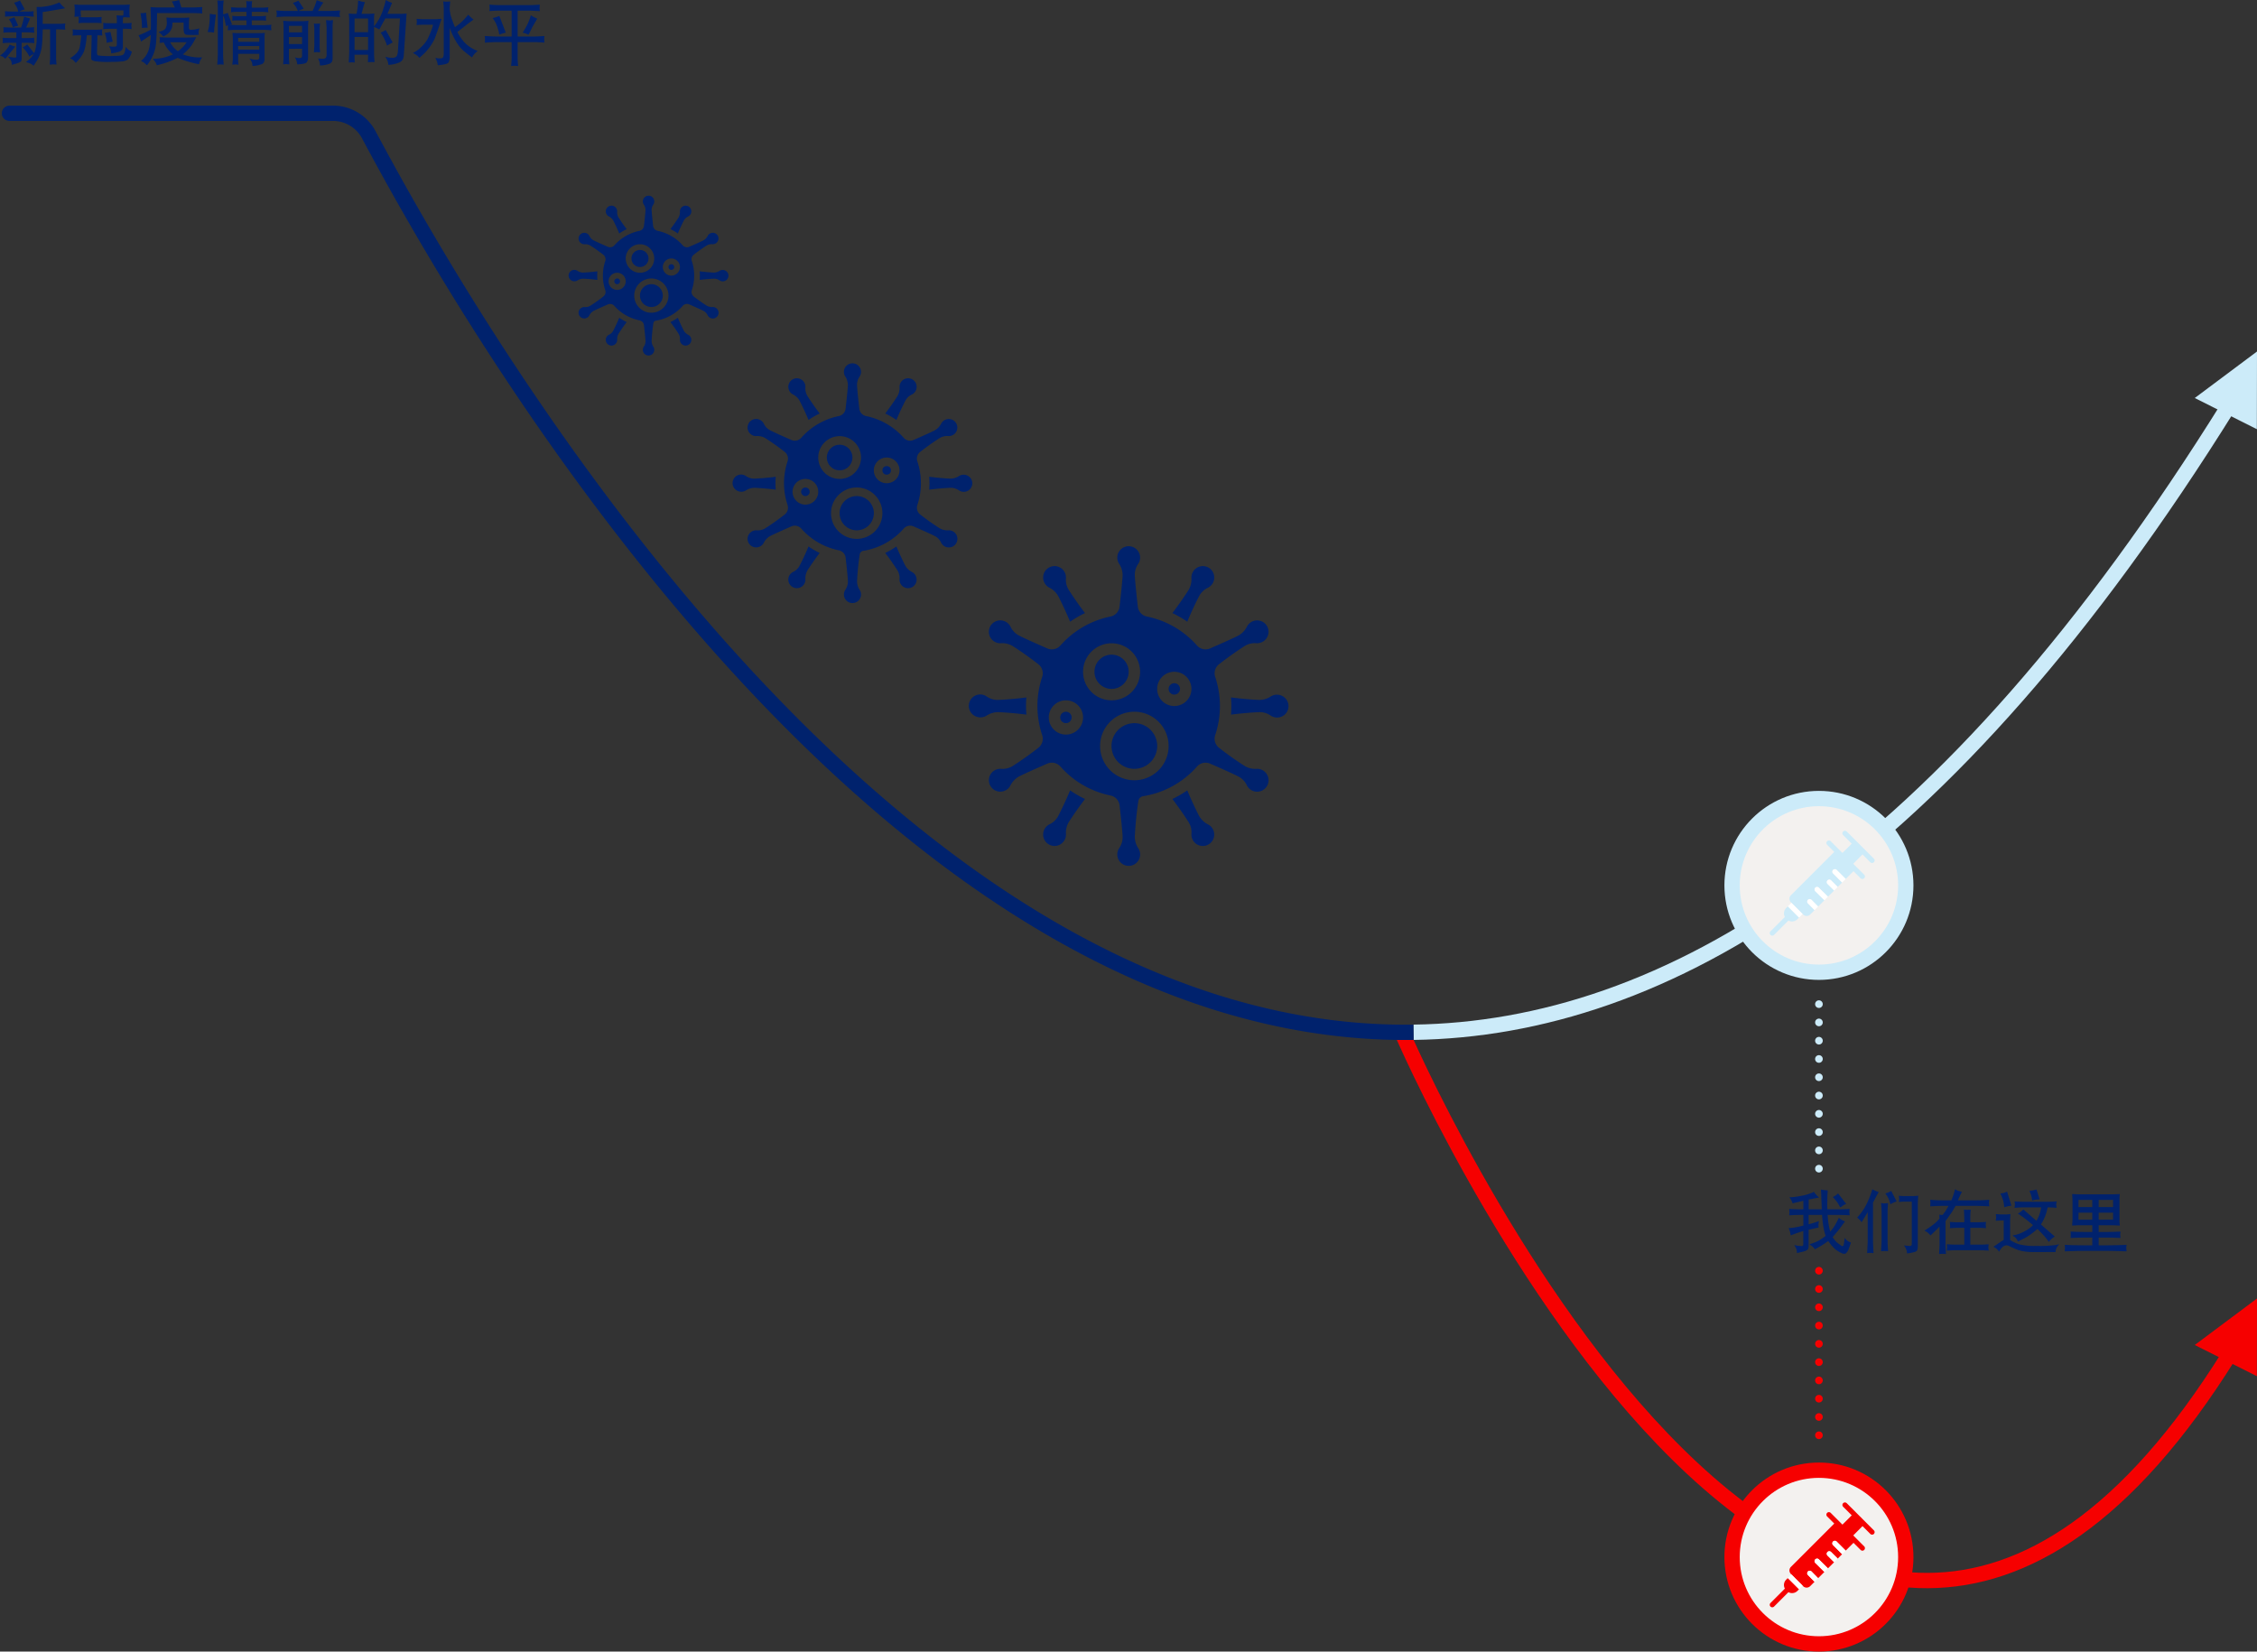 <svg xmlns="http://www.w3.org/2000/svg" viewBox="0 0 589.631 431.496"><rect x="0" y="0" width="589.631" height="431.496" fill="#333333" stroke="none"/><g id="b74bd377-3790-4114-a729-ad52f5d8d197" data-name="Layer 2"><g id="a87ee2d9-7ad3-480c-a13c-692a4ab5962c" data-name="Layer 1"><path d="M366.661,270.175s109.528,254.991,216.077,84.153" transform="translate(-0.369 -0.31)" fill="none" stroke="#f60000" stroke-miterlimit="10" stroke-width="4"/><path d="M369.637,270.006c65.672-.912,138.479-43.931,213.1-163.846" transform="translate(-0.369 -0.31)" fill="none" stroke="#ccebf9" stroke-miterlimit="10" stroke-width="4"/><path d="M50,29.909H87.311a10.568,10.568,0,0,1,9.348,5.512C115.949,71.554,225.639,272,369.637,270.006" transform="translate(-0.369 -0.31)" fill="none" stroke="#00226d" stroke-miterlimit="10" stroke-width="4"/><line x1="2.466" y1="29.6" x2="49.631" y2="29.6" fill="none" stroke="#00226d" stroke-linecap="round" stroke-miterlimit="10" stroke-width="4"/><path d="M467.638,321.185a18.712,18.712,0,0,0,3.023-.475l.826-.211v-2.777h-.3q-1.7,0-3.392.105c.023-.234.038-.415.044-.541s.012-.234.017-.322a7.552,7.552,0,0,0-.061-.807q1.651.107,3.375.106h.316V314.03q-1.916.457-2.039.475l-.773.193q-.107-.316-.22-.6a5.884,5.884,0,0,0-.624-.985l.615-.017a17.969,17.969,0,0,0,2.508-.361,12.241,12.241,0,0,0,2.8-.817l.492-.229a7.014,7.014,0,0,0,1.371,1.5l-.791.14-.791.158-1.16.229v2.549H476.3c-.024-.434-.035-.762-.035-.985l-.053-1.318q-.053-1.512-.053-1.6l-.07-1.265a11.392,11.392,0,0,0,1.758.211l-.053,1.107q-.018.018-.044,1.547t-.009,1.564l.018.739h2.39q1.74,0,3.446-.106c-.036.222-.059.4-.071.532a2.064,2.064,0,0,0-.008.313c0,.075.032.351.079.825q-1.742-.105-3.428-.105h-2.338q.052.685.1,1.23t.176,1.336a16.32,16.32,0,0,0,.405,1.811q.685-.826,1.019-1.328a15.259,15.259,0,0,0,.861-1.555l.37-.738a4.458,4.458,0,0,0,1.617.931l-.528.7-.914,1.248q-.44.581-1.793,2.162a8.212,8.212,0,0,0,1.055,1.354l1.055.791q.649.51.791-.211a10.608,10.608,0,0,0,.176-1.195l.035-.528a5.459,5.459,0,0,0,.65.677,3.456,3.456,0,0,0,1.02.536q-.335,1.02-.58,1.661a3.145,3.145,0,0,1-.651,1.064q-.4.421-1.248.017a8.988,8.988,0,0,1-1.512-.9,12.069,12.069,0,0,1-1.951-2.241,23.669,23.669,0,0,1-2.5,1.617l-.967.545a5.673,5.673,0,0,0-.474-.571,6.4,6.4,0,0,0-1-.73l.474-.158a11,11,0,0,0,1.952-.791,13.83,13.83,0,0,0,1.828-1.248q-.193-.633-.326-1.16t-.3-1.529a15.793,15.793,0,0,1-.2-1.618l-.1-1.177h-3.5v2.443l.668-.176q.809-.21,2-.65c-.035.293-.065.548-.088.765a1.932,1.932,0,0,0-.018.413l.036.509-1.02.211-.914.211-.668.141v4.2q0,.791-.293,1.02a2.231,2.231,0,0,1-.652.351c-.241.082-.482.152-.725.211l-.721.158-.65.158q-.034-.385-.062-.632a2.1,2.1,0,0,0-.105-.475,6.8,6.8,0,0,0-.554-.984,7.974,7.974,0,0,0,1.9.246c.222.011.357-.038.4-.15a1.417,1.417,0,0,0,.07-.518v-3.252l-.773.246q-1.054.335-2.5.9c-.059-.293-.114-.562-.167-.808A5.491,5.491,0,0,0,467.638,321.185Zm11.549-8.139a4.5,4.5,0,0,0,1.371-.932l2.127,2.742a4.154,4.154,0,0,0-.545.229q-.159.089-1,.7l-.317-.562a9.508,9.508,0,0,0-1.037-1.512Z" transform="translate(-0.369 -0.31)" fill="#00226d"/><path d="M485.55,318.425l.351-.4a14.584,14.584,0,0,0,2.361-3.692,23.928,23.928,0,0,0,1.084-2.76l.151-.545a16.54,16.54,0,0,0,1.678.739l-.387.668q-.176.317-1.107,2.091V324.4q0,.792.052,1.7l.088,1.618c-.421-.047-.708-.074-.86-.079a5.031,5.031,0,0,0-.81.079q.054-1.143.1-1.96t.044-1.363v-7.382q-1.3,2.161-1.371,2.267l-.229.352A5.642,5.642,0,0,0,485.55,318.425Zm7.18-3.709a5.5,5.5,0,0,0,.888-.106q-.07.808-.1,1.31t-.026.993v7.26q0,.949.035,1.494l.088,1.547a7.942,7.942,0,0,0-1.828,0q.052-1.02.1-1.758t.044-1.283v-7.26c0-.305-.018-.685-.053-1.142l-.088-1.161A4.026,4.026,0,0,0,492.73,314.716Zm.167-2.6a5.039,5.039,0,0,0,1.547-.668l1.424,2.76a6.492,6.492,0,0,0-1.652.738l-.088-.4a7.069,7.069,0,0,0-.334-.94,5.53,5.53,0,0,0-.65-1.169Zm3.534,2.233a5.024,5.024,0,0,0,.088-.756q-.018-.194-.088-.879a13.453,13.453,0,0,0,1.494.088h1.983a14.446,14.446,0,0,0,1.585-.088q-.034.6-.07,1.169c-.024.381-.035.677-.035.888v11.109a2.308,2.308,0,0,1-.247,1.213q-.246.387-2.566.7a6.553,6.553,0,0,0-.1-.756,4.188,4.188,0,0,0-.712-1.353,12.889,12.889,0,0,0,1.406.14.889.889,0,0,0,.466-.061.353.353,0,0,0,.158-.273q.025-.193.026-.931v-10.3h-1.9A14.114,14.114,0,0,0,496.431,314.347Z" transform="translate(-0.369 -0.31)" fill="#00226d"/><path d="M503.515,321.589q.4-.246,1.547-1.064a10.647,10.647,0,0,0,2-1.854l-.07-1a4.7,4.7,0,0,0,.879.053q.351-.44.633-.835t.9-1.521h-1.74q-1.125,0-3.023.123l.026-.606c.006-.135.012-.243.018-.325a7.875,7.875,0,0,0-.062-.791q1.424.14,3.059.14h2.478a18.067,18.067,0,0,0,.844-2.461l.105-.439a5.518,5.518,0,0,0,.651.351,9.96,9.96,0,0,0,1.142.334q-.579,1.161-1.037,2.215H516.7q1.81,0,3.358-.14c-.035.234-.059.419-.071.553a1.406,1.406,0,0,0,0,.308l.018.281.035.58q-2.145-.123-3.322-.123h-5.485q-.333.615-.711,1.248t-1.89,2.707v6.17l.053,1.248.052,1.2a7.418,7.418,0,0,0-1.775,0q.018-.792.061-1.468c.03-.451.044-.777.044-.976V320.78q-1.178,1.2-2.373,2.321a4.182,4.182,0,0,0-.879-.879l-.685-.4Zm5.449,5.467q.053-.682.07-.809,0-.144-.07-.861,1.178.1,2.408.1h2.162V321.1h-1.951q-.281,0-1.811.088c.024-.233.039-.407.044-.518a2.809,2.809,0,0,0,0-.318c0-.1-.02-.367-.044-.8q.967.087,1.793.088h1.952l.017-.791c0-.035,0-.15-.009-.343s-.014-.513-.026-.958l-.053-1.213a6.264,6.264,0,0,0,1.758,0c-.047.563-.076.981-.088,1.257s-.017.7-.017,1.274v.774h2.074q.931,0,2.039-.088c-.035.221-.059.393-.07.517a1.889,1.889,0,0,0-.009.309q.009.123.079.809-1.107-.089-2.109-.088h-2v4.394h2.425q1.2,0,2.373-.1c-.035.238-.058.424-.07.555a1.994,1.994,0,0,0-.009.316c.006.078.033.344.079.8q-1.212-.106-2.408-.106h-6.135Q510.177,326.95,508.964,327.056Z" transform="translate(-0.369 -0.31)" fill="#00226d"/><path d="M521.128,326.036l.668-.422,1.336-.931.7-.422v-5.08h-.773a11.076,11.076,0,0,0-1.3.088c.023-.229.044-.413.061-.552s.03-.264.035-.372a5.751,5.751,0,0,0-.1-.834q1.2.087,1.283.088h1.519c.107,0,.45-.03,1.03-.088q-.052.651-.071,1.16t-.017.844v4.763a9.392,9.392,0,0,0,2.478,1.16,16.843,16.843,0,0,0,4.465.387,29.473,29.473,0,0,0,5.1-.263l.826-.194a3.5,3.5,0,0,0-.949,1.582l-.053.492-1.055-.017q-.562,0-2.355.009t-2.074-.009a14.417,14.417,0,0,1-3.885-.4,15.753,15.753,0,0,1-1.873-.756q-.783-.387-1.059-.493a1.51,1.51,0,0,0-.541-.105q-1.01.018-1.888,1.652-.264-.333-.536-.624A3.87,3.87,0,0,0,521.128,326.036Zm1.828-13.9a5.609,5.609,0,0,0,1.758-.475l1.125,3.656a7.679,7.679,0,0,0-1.863.422l-.123-.9-.036-.3a5.616,5.616,0,0,0-.255-.949q-.185-.528-.307-.826Zm3.85,10.828a9.406,9.406,0,0,0,2.382-.914,8.657,8.657,0,0,0,2.293-1.652,39.159,39.159,0,0,0-3.41-2.672l-.545-.334a7.288,7.288,0,0,0,1.442-1.09l3.41,2.971a9.22,9.22,0,0,0,.8-1.706,12.439,12.439,0,0,0,.448-1.81h-4.482a24.091,24.091,0,0,0-2.5.123,3.957,3.957,0,0,0,.08-.479c0-.095.011-.219.017-.374s.009-.243.009-.266l-.106-.569q1.548.107,2.514.106h6.205q.792,0,2.3-.106-.071.39-.1.578a1.293,1.293,0,0,0-.017.275q.009.09.114.835-1.23-.123-2.18-.123h-.176c-.07.305-.137.6-.2.9a12.323,12.323,0,0,1-.474,1.451,11.609,11.609,0,0,1-1.081,2.118l3.621,3.146a6.057,6.057,0,0,0-1.073.844l-.474.563q-.58-.792-1.143-1.468a25.806,25.806,0,0,0-1.845-1.907,24.861,24.861,0,0,1-2.075,1.625q-.7.466-1.2.73l-1.23.633-.6.316a2.538,2.538,0,0,0-.791-1.178l-.633-.421Zm3.744-11.531a8.142,8.142,0,0,0,1.846-.352l.808,2.6q-.246.017-.6.009a5.243,5.243,0,0,0-1.335.29l-.088-.6a6.006,6.006,0,0,0-.37-1.318Z" transform="translate(-0.369 -0.31)" fill="#00226d"/><path d="M539.778,327.249c.024-.467.041-.756.053-.869v-.272l-.053-.564q2.55.123,4.852.123h2.338v-2.021h-1.846q-2.32.034-3.814.1c.011-.242.02-.429.026-.561s.012-.214.018-.248a2.919,2.919,0,0,0-.009-.343l-.035-.518q1.863.105,3.8.106h1.864v-1.758h-3.4q-.317,0-1.857.088c.012-.386.029-.723.053-1.009s.035-.529.035-.728V314.2q0-.281-.035-.947l-.053-.983q1.069.071,1.876.071h8.641q.823,0,1.928-.071-.071.667-.079,1.018t-.009.912v4.631c0,.49.006.789.018.895l.07.789q-1.606-.088-1.922-.088h-3.6v1.758h1.617q2.2,0,4.078-.106-.052.568-.062.818a1.136,1.136,0,0,0,.009.284l.053.568q-2-.105-4.061-.1h-1.634v2.021h2.091q1.9,0,5.2-.123c-.036.24-.059.426-.071.556a2.052,2.052,0,0,0-.008.313c0,.079.032.358.079.836q-3.252-.123-5.2-.123h-6.117Q542.82,327.126,539.778,327.249Zm3.586-11.566h3.6V313.8h-3.6Zm0,3.287h3.6v-1.828h-3.6Zm5.274-3.287H552.4V313.8h-3.761Zm0,3.287H552.4v-1.828h-3.761Z" transform="translate(-0.369 -0.31)" fill="#00226d"/><path d="M.369,14.864.826,14.5a6.605,6.605,0,0,0,1.143-1.142,9.959,9.959,0,0,0,.685-.95l.246-.457a7.443,7.443,0,0,0,1.477.528l-.51.615q-.141.158-.457.536T2.145,15.181l-.387.492a5.315,5.315,0,0,0-.492-.44A3.015,3.015,0,0,0,.369,14.864Zm.668-3.287c.035-.2.056-.333.062-.412s.008-.166.008-.257c-.011-.056-.029-.3-.052-.737q.9.087,1.845.088H4.641V8.747H3.393q-1,0-2.145.088c.023-.22.038-.376.044-.469a1.762,1.762,0,0,0,0-.252Q1.283,8,1.248,7.429q1.758.087,2.092.088H5.879q.362-1.073.467-1.459l.193-.809.141-.58q.456.176,1.564.475-.562,1.23-1.037,2.373h.211q.264,0,1.9-.088c-.035.185-.058.331-.07.434a.979.979,0,0,0-.009.217c.006.041.033.3.079.773q-.65-.018-1.186-.062c-.358-.028-.607-.044-.747-.044H6.029v1.512H7.488q.879,0,1.864-.088c-.036.207-.056.336-.062.387a2.34,2.34,0,0,0,.009.334v.221l.053.464q-.933-.087-1.829-.088H6.029V15.3q0,.3-.033.641a.678.678,0,0,1-.26.51,2.5,2.5,0,0,1-.652.316q-.426.15-.937.291c-.338.093-.567.158-.684.193q-.036-.3-.07-.554a2.544,2.544,0,0,0-.132-.518,4.717,4.717,0,0,0-.835-1.055q2.075.335,2.144.176a1.474,1.474,0,0,0,.071-.545v-3.27H2.918Q2.039,11.489,1.037,11.577Zm.615-6.926c.024-.2.041-.353.053-.468v-.52l-.053-.418q1.073.088,2.057.088H5.133L5.01,2.876a3.45,3.45,0,0,0-.238-.624c-.087-.169-.237-.437-.448-.8L4.043,1A4.828,4.828,0,0,0,5.572.433L6.838,2.788a3.7,3.7,0,0,0-1.389.545H7.26q.914,0,1.933-.088c-.035.2-.058.352-.07.461a1.352,1.352,0,0,0-.009.26c.006.063.032.292.079.685q-1.6-.087-1.9-.088H3.709Q3.34,4.563,1.652,4.651Zm1.02.651A4.966,4.966,0,0,0,4.1,4.774L5.133,7.007q-.6.158-1.389.422L3.6,7.042,3.48,6.673a4.646,4.646,0,0,0-.457-.861Zm3.621,7.383a4.927,4.927,0,0,0,1.178-.774l1.81,2.3a7.567,7.567,0,0,0,.281-.782,8.8,8.8,0,0,0,.211-.985c.071-.415.123-.811.159-1.186l.052-1.125.053-.985c0-.105,0-.275-.009-.509s0-.729.009-1.484V6.11q0-.809-.009-1.063a3.449,3.449,0,0,1,0-.36q.009-.107.009-.159l-.105-2.39h.72a15.035,15.035,0,0,0,1.909-.2,12.592,12.592,0,0,0,2.767-.765l.563-.229A9.834,9.834,0,0,0,17.4,2.472l-1.371.246q-2.689.474-4.5.738V6.532h4.184q.809,0,1.723-.088c-.036.237-.056.41-.062.524s-.012.231-.018.351a.677.677,0,0,0,.009.217l.071.526q-1.02-.07-1.723-.071h-.686v6.821q0,.966.018,1.16l.088,1.213q-.677-.07-.768-.062c-.061.006-.4.026-1.008.062q.054-.808.079-1.222t.027-1.151V7.991H11.531c-.011.481-.023.905-.035,1.275s-.035.9-.07,1.59-.091,1.3-.167,1.837A10.23,10.23,0,0,1,10.8,14.5,10.379,10.379,0,0,1,9.58,16.833l-.439.65a6.588,6.588,0,0,0-.686-.5,5.478,5.478,0,0,0-1.318-.43l.685-.563a6.464,6.464,0,0,0,1.354-1.564,5.929,5.929,0,0,0-1.143.685l-.211-.439A7.176,7.176,0,0,0,6.855,13.3Z" transform="translate(-0.369 -0.31)" fill="#00226d"/><path d="M18.65,15.532l.405-.263a7.267,7.267,0,0,0,1.371-1.152,3.3,3.3,0,0,0,.817-1.74q.185-1.064.246-1.688c.041-.415.068-.682.079-.8l.018-.352h-.6q-.668,0-1.652.07c.023-.231.038-.405.044-.522s.012-.222.017-.314a6.866,6.866,0,0,0-.061-.781,15.182,15.182,0,0,0,1.617.088h4.412q.792,0,1.74-.088c-.035.219-.058.39-.07.513a1.954,1.954,0,0,0-.009.3c.006.08.033.346.079.8q-.72-.069-1.23-.07h-.053l-.105,4.219a.8.8,0,0,0-.009.246c.006.141.015.281.026.422s.118.269.317.387a22.384,22.384,0,0,0,4.289.105,7.8,7.8,0,0,0,1.863-.158.968.968,0,0,0,.563-.387,2.373,2.373,0,0,0,.228-.589c.059-.228.094-.372.106-.43l.1-.791a7.827,7.827,0,0,0,.624.65,4.3,4.3,0,0,0,.993.6,5.024,5.024,0,0,1-1,2,2.856,2.856,0,0,1-1.441.528,21.42,21.42,0,0,1-2.83.14,25.5,25.5,0,0,1-4.377-.175q-.932-.212-.958-.6a3.45,3.45,0,0,1-.009-.545v-.369l.123-5.256H23.062q-.176,1.74-.325,2.54a11.84,11.84,0,0,1-.36,1.459,5.521,5.521,0,0,1-.686,1.371,12.77,12.77,0,0,1-1.177,1.486l-.334.369c-.188-.223-.369-.425-.545-.607A3.746,3.746,0,0,0,18.65,15.532ZM19.793,4.7c.035-.187.059-.334.07-.439a3.915,3.915,0,0,0,.018-.422V2.593a5.1,5.1,0,0,0-.018-.56l-.07-.546q1.089.088,2.036.088h10.5q.915,0,1.949-.088Q34.19,2.4,34.189,2.6v1.25c0,.115.03.458.088,1.029q-1.287-.067-1.726-.051a3.429,3.429,0,0,0-.076.5c-.005.114-.008.275-.008.48v.565h.791a13.951,13.951,0,0,0,1.512-.088c-.036.219-.059.39-.071.513a2.086,2.086,0,0,0-.009.3q.009.12.08.817a13.951,13.951,0,0,0-1.512-.088h-.791v4.605a1.315,1.315,0,0,1-.291.967,1.947,1.947,0,0,1-.655.422,16.438,16.438,0,0,1-2.1.44c-.012-.176-.024-.336-.035-.484a1.816,1.816,0,0,0-.088-.43,9.04,9.04,0,0,0-.457-.95,7.732,7.732,0,0,0,1.441.106c.352-.012.542-.108.571-.29a3.51,3.51,0,0,0,.044-.572V7.833h-2a14.881,14.881,0,0,0-1.582.088c.024-.231.041-.414.053-.549V6.78l-.053-.494a14.881,14.881,0,0,0,1.582.088h2V5.807q0-.586-.017-.758l-.071-.74a15,15,0,0,0,1.74.051,2.909,2.909,0,0,1,.045-.31,1.245,1.245,0,0,0,.026-.206v-.81H21.445v.809c0,.082.03.369.088.861A10.349,10.349,0,0,0,19.793,4.7Zm1.09,1.652q.052-.69.07-.817,0-.163-.07-.8a12.547,12.547,0,0,0,1.459.088h3.006a15.216,15.216,0,0,0,1.582-.088,4.175,4.175,0,0,0-.053.544v.256a1.127,1.127,0,0,0,0,.328l.053.489q-.931-.069-1.582-.07H22.342Q21.709,6.286,20.883,6.356Zm8.332,2.268.6,2.6a9.348,9.348,0,0,0-1.6.281v-.545a4.149,4.149,0,0,0-.1-.7,8.8,8.8,0,0,0-.22-.9l-.158-.474A7.1,7.1,0,0,0,29.215,8.624Z" transform="translate(-0.369 -0.31)" fill="#00226d"/><path d="M36.562,9.538l.827-.334a22.043,22.043,0,0,0,2.373-1.16q.017-.633.035-.967V5.284l-.106-3.111q1.548.087,2.057.088h4.289q-.3-.669-.457-.985L45.264.7a10.469,10.469,0,0,0,1.9-.386l.58,1.951h2.5q.968.018,2.989-.123a4.021,4.021,0,0,0-.053.548V3a.916.916,0,0,0,0,.295l.053.53q-1.5-.105-2.989-.1H41.4q0,.738-.008,1.213t-.044,1.924q-.036,1.45-.062,2.417t-.176,2.514a9.459,9.459,0,0,1-.791,2.98,10.36,10.36,0,0,1-1.292,2.241l-.281.351a7.826,7.826,0,0,0-.914-.808l-.633-.3.405-.369a5.848,5.848,0,0,0,1.2-1.565,6.567,6.567,0,0,0,.659-2.039q.184-1.141.255-2.056l.053-.774q-.546.369-.809.545l-1.107.738-.651.44q-.1-.387-.2-.694A6.36,6.36,0,0,0,36.562,9.538Zm.51-5.783a8.621,8.621,0,0,0,1.442-.141l.422,3.938a7.053,7.053,0,0,0-1.477.07l-.018-.738c-.023-.492-.044-.841-.061-1.046s-.068-.577-.15-1.116ZM43.154,11.4a7.879,7.879,0,0,1-1.107.106c.023-.223.038-.387.044-.492l.017-.317c.006-.105.009-.176.009-.211l-.07-.457q1.669.089,2.2.088h5.168q.387,0,2.233-.088-.23.405-.677,1.213a9.971,9.971,0,0,1-1.02,1.5,16.154,16.154,0,0,1-1.8,1.767,11.9,11.9,0,0,0,4.36.808h.668a4.181,4.181,0,0,0-.809,1.776l-.633-.123a29.122,29.122,0,0,1-4.957-1.547,22.85,22.85,0,0,1-5.045,1.845l-.4.106c-.058-.176-.123-.355-.193-.536a5.606,5.606,0,0,0-.879-1.134l.9-.07A11.414,11.414,0,0,0,45.527,14.5a9.258,9.258,0,0,1-1.344-1.38A8.278,8.278,0,0,1,43.154,11.4ZM41.783,8.677l.457-.141Q43.4,8.185,43.629,7.7a3.1,3.1,0,0,0,.281-.835,2.825,2.825,0,0,0,.044-.51c-.006-.1-.009-.23-.009-.374l-.088-1.1a16.119,16.119,0,0,0,1.688.088h2.584a16.718,16.718,0,0,0,1.687-.088c-.023.292-.044.545-.061.762s-.026.384-.026.506V7.5a.71.71,0,0,0,.114.492.949.949,0,0,0,.589.088,6.311,6.311,0,0,0,2.021-.369c-.058.234-.114.466-.167.694a1.338,1.338,0,0,0-.044.519l.035.474a17.272,17.272,0,0,1-1.757.053q-.774,0-1.343-.053a.716.716,0,0,1-.7-.527,3.115,3.115,0,0,1-.134-.826V6.2h-2.9c-.011.317-.038.645-.079.985A3.071,3.071,0,0,1,44.9,8.352a4.043,4.043,0,0,1-1.5,1.292l-.369.21A5.909,5.909,0,0,0,41.783,8.677Zm3.041,2.672a8,8,0,0,0,.809,1.23,8.193,8.193,0,0,0,1.2,1.125,8.277,8.277,0,0,0,2.285-2.355Z" transform="translate(-0.369 -0.31)" fill="#00226d"/><path d="M55.178,3.913a12.611,12.611,0,0,0,1.6.211l-.158,1.16q-.035.264-.149,1.345t-.132,1.38l-.053.808a12.051,12.051,0,0,0-1.67-.14l.141-.528q.141-.544.2-.878t.114-.888c.035-.369.062-.692.079-.967s.027-.618.027-1.028ZM57.129,17.22q.053-.915.1-1.574t.044-1.133V2.366c0-.48-.012-.832-.036-1.054l-.088-.9a7.634,7.634,0,0,0,1.653,0c-.047.41-.082.772-.106,1.081s-.035.6-.035.87v1.67a5.842,5.842,0,0,0,1.206-.351l1.1,3.005-.675.088q1.7.107,2.146.106h2.323V5.636H62.367a10.714,10.714,0,0,0-1.336.088c.024-.176.038-.314.044-.413s.012-.185.018-.255a4.115,4.115,0,0,0-.062-.6q1.02.088,1.336.088h2.391V3.4H62.35a11.96,11.96,0,0,0-1.653.123c.024-.17.038-.279.044-.329s.009-.151.009-.305V2.644L60.7,2.208c1.032.07,1.582.1,1.653.1h2.408V1.628a4.646,4.646,0,0,0-.018-.545L64.67.591a5,5,0,0,0,1.564,0c-.058.515-.088.861-.088,1.037v.685h2.637a15.662,15.662,0,0,0,1.7-.1c-.035.2-.058.356-.07.461a1.439,1.439,0,0,0-.009.272q.009.117.079.585a15.783,15.783,0,0,0-1.7-.123H66.146V4.546h2.286q.3,0,1.459-.088c-.024.188-.041.332-.053.431a.649.649,0,0,0,0,.219l.017.211.036.405a13.875,13.875,0,0,0-1.459-.088H66.146V6.884h3.147q.211,0,1.986-.106c-.035.211-.058.372-.07.484a1.553,1.553,0,0,0-.009.281c.006.077.032.3.079.677Q70,8.113,69.293,8.114H61.745q-.526,0-1.859.106.016-.335.035-.58c.012-.164.017-.27.017-.317L59.921,6.9l-.544.229L59.324,6.8c-.07-.4-.139-.771-.21-1.116a4.748,4.748,0,0,0-.3-.958l-.158-.334V14.513q0,.474.053,1.3L58.8,17.22A4.972,4.972,0,0,0,57.129,17.22Zm3.937,0c.024-.293.05-.572.08-.835a7.483,7.483,0,0,0,.043-.818V10.206c0-.094-.011-.3-.035-.615L61.1,8.9q.878.071,1.491.071H68.03q.579,0,1.544-.071a6.036,6.036,0,0,0-.079.677q-.009.237-.009.624v5.326a2.751,2.751,0,0,1-.113.923,1.365,1.365,0,0,1-.469.563,7.878,7.878,0,0,1-2.564.536,5.173,5.173,0,0,0-.176-.958,3.943,3.943,0,0,0-.65-1.011,5.818,5.818,0,0,0,1.986.334.555.555,0,0,0,.6-.633v-.914h-5.52v2.092l.106.756A4.677,4.677,0,0,0,61.066,17.22Zm1.512-5.977H68.1V10.206h-5.52Zm0,2.039H68.1v-.949h-5.52Z" transform="translate(-0.369 -0.31)" fill="#00226d"/><path d="M72.58,4.757c.024-.189.047-.348.07-.479a1.508,1.508,0,0,0,.027-.355q-.009-.162-.1-.871,1.583.123,2.584.123h3.024A9.373,9.373,0,0,0,77.607,2l-.72-.932a8.961,8.961,0,0,0,1.441-.58L79.717,2.56q-.738.3-1.406.615H82.02A18.154,18.154,0,0,0,82.969.837l.14-.492A15.853,15.853,0,0,0,84.832.96l-.334.51q-.528.791-1.055,1.7h3.182q.931,0,2.584-.123-.07.408-.088.594c-.012.125-.02.247-.026.366a.678.678,0,0,0,.026.266l.088.479q-2.268-.123-2.584-.123H75.146Q74.708,4.634,72.58,4.757Zm3.437,1.09h3.234a16.543,16.543,0,0,0,1.7-.106q-.052.524-.079.87c-.017.232-.026.434-.026.608v7.54q0,.649-.028,1.011a1.787,1.787,0,0,1-.314.808q-.287.448-2.471.554a6.125,6.125,0,0,0-.219-1.011,5.13,5.13,0,0,0-.414-.835l.264.07a2.508,2.508,0,0,0,.826.123c.364,0,.586-.052.668-.158a.871.871,0,0,0,.123-.527v-1.74H75.85V15.2c0,.364.011.692.035.985l.07.949q-.6-.07-.825-.079a4.56,4.56,0,0,0-.775.079q.018-.633.062-1.169c.029-.358.044-.612.044-.765V7.219q0-.261-.035-.66l-.071-.818C75.392,5.812,75.945,5.847,76.017,5.847Zm3.26,1.23H75.85V8.765h3.427ZM75.85,11.823h3.427V9.995H75.85Zm6.539,2.162c.011-.351.029-.687.052-1.01s.041-.572.053-.747V8.062a7.626,7.626,0,0,0-.035-.774l-.088-.826c.219.023.377.038.475.044s.477-.009,1.142-.044q-.07.6-.088.888t-.017.712v4.166q0,.6.035.949l.07.808-.884-.061A5.594,5.594,0,0,0,82.389,13.985Zm1.054,1.6.405.035a4.069,4.069,0,0,0,.668.053,1.873,1.873,0,0,0,.738-.106.683.683,0,0,0,.334-.307,2.409,2.409,0,0,0,.105-.906V7.481l-.052-.738-.088-1.178a7.818,7.818,0,0,0,.808.071,5.488,5.488,0,0,0,1.02-.071c-.059.528-.094.913-.106,1.152s-.017.5-.017.764V15.2a3.557,3.557,0,0,1-.114,1.125,1.482,1.482,0,0,1-.563.589,7.464,7.464,0,0,1-2.628.5c-.012-.211-.029-.431-.053-.659A4.027,4.027,0,0,0,83.443,15.585Z" transform="translate(-0.369 -0.31)" fill="#00226d"/><path d="M91.477,16.64q.052-.968.079-1.581t.044-1.293V5.741c0-.29-.012-.6-.036-.923l-.07-.975q1.069.087,1.316.088h.7a17.71,17.71,0,0,0,.368-2.5l.053-1A7.647,7.647,0,0,0,95.7.872l-.246.721-.263.967-.368,1.371h1.823q.175,0,1.526-.088c-.047.469-.073.808-.079,1.019s-.009.5-.009.862L98.068,7.2l.317-.4a10.893,10.893,0,0,0,1.248-2,14.75,14.75,0,0,0,.668-1.521c.094-.287.222-.694.387-1.221s.269-.891.316-1.09l.123-.65a9.485,9.485,0,0,0,1.652.738q-.562,1.441-1.195,2.865h3.621a11.692,11.692,0,0,0,1.389-.088l-.739,10.969a4.355,4.355,0,0,1-.193.9,1.881,1.881,0,0,1-1.055.958,7.818,7.818,0,0,1-2.777.589q-.034-.28-.114-.72A4.323,4.323,0,0,0,101,15.146l.387.087a5.69,5.69,0,0,0,1.283.159,1.8,1.8,0,0,0,1.151-.22,1.308,1.308,0,0,0,.361-.651,5.025,5.025,0,0,0,.14-.817l.528-8.56h-3.833L99.6,7.763l-.141.246a7.762,7.762,0,0,0-1.371-.633v6.381c0,.562.012,1.014.035,1.353l.088,1.442-.57-.027c-.126,0-.51,0-1.153.027,0-.2.006-.387.018-.563s.017-.3.017-.386v-1H92.988v1q0,.263.053,1.037c-.231-.012-.409-.024-.535-.036A10.015,10.015,0,0,0,91.477,16.64Zm5.044-7.911V5.161H92.988V8.729ZM92.988,13.37h3.533V9.96H92.988Zm6.838-4.553a5.792,5.792,0,0,0,1.3-.685l1.828,3.269q-.738.4-1.494.827l-.088-.352A15.59,15.59,0,0,0,99.826,8.817Z" transform="translate(-0.369 -0.31)" fill="#00226d"/><path d="M108.229,14.144l.421-.211a8.064,8.064,0,0,0,1.96-1.53,7.8,7.8,0,0,0,1.67-2.32q.537-1.2.791-1.881a8.344,8.344,0,0,0,.308-.931l.1-.493H110.6a12.37,12.37,0,0,0-1.407.088c.024-.192.038-.34.044-.443s.012-.219.018-.347.009-.21.009-.246l-.071-.6q1.161.088,1.407.088h3.726l1.406-.088q-.439,1.275-.8,2.377t-1.046,2.914a13.881,13.881,0,0,1-3.481,4.483l-.457.439a5.88,5.88,0,0,0-.554-.58A6.68,6.68,0,0,0,108.229,14.144Zm5.853,1.283a5.522,5.522,0,0,0,1.213.14q.7,0,.852-.36a2.537,2.537,0,0,0,.15-.958V2.718a10.185,10.185,0,0,0-.035-1.02L116.156.679a6.811,6.811,0,0,0,1.828,0c-.046.492-.079.89-.1,1.2s-.027.586-.027.844V3l.123.668a8.74,8.74,0,0,0,.343,1.38q.237.711.905,2.364l.616-.457a13.4,13.4,0,0,0,2.408-2.285l.439-.527a9.957,9.957,0,0,0,1.389,1.283l-.949.685q-.369.264-1.046.809t-1.872,1.459l-.369.281a12.03,12.03,0,0,0,1.951,2.813,8.692,8.692,0,0,0,2.777,1.9l.58.264a8.92,8.92,0,0,0-.835.747,5.183,5.183,0,0,0-.641.94l-.405-.316q-1.212-.914-1.96-1.556a9.987,9.987,0,0,1-1.713-2.162,17.979,17.979,0,0,1-1.741-3.753v7.4a3.3,3.3,0,0,1-.321,1.7q-.323.5-2.79.729a7.5,7.5,0,0,0-.22-.993A5.083,5.083,0,0,0,114.082,15.427Z" transform="translate(-0.369 -0.31)" fill="#00226d"/><path d="M127.02,11.454c.011-.228.023-.411.035-.547s.017-.24.017-.313l-.017-.3-.035-.567q2.531.123,2.759.123h4.254V3.1h-3.568q-.667,0-2.233.106c.024-.229.041-.409.053-.543a2.023,2.023,0,0,0,.009-.318c-.006-.08-.026-.355-.062-.827q1.425.123,2.268.124h8.42q.931,0,2.478-.124a4.522,4.522,0,0,0-.052.561v.311a1,1,0,0,0,0,.309l.052.507q-.79-.018-1.459-.062c-.445-.028-.755-.044-.931-.044H135.6v6.75h4.552q.211,0,2.461-.123a4.538,4.538,0,0,0-.079.668,8.86,8.86,0,0,0,.079,1.055q-1.863-.141-2.39-.141H135.6v3.973c0,.481.011.856.035,1.125l.088,1.143q-.464-.018-.744-.044a7.036,7.036,0,0,0-1.067.044q.052-.756.088-1.24t.035-1.028V11.313H129.8Q129.164,11.313,127.02,11.454Zm2.039-6.433a7.89,7.89,0,0,0,1.757-.563L132.5,8.835a10.721,10.721,0,0,0-1.7.527l-.106-.633c-.047-.21-.178-.665-.4-1.362a6.732,6.732,0,0,0-.888-1.854Zm7.857,3.814.439-.721a14.413,14.413,0,0,0,1.5-3.181l.193-.633a9.412,9.412,0,0,0,1.67.879l-.317.562-.492.826q-.351.58-.615,1.125l-.439.9-.422.808A5.986,5.986,0,0,0,136.916,8.835Z" transform="translate(-0.369 -0.31)" fill="#00226d"/><circle cx="475.187" cy="231.321" r="22.692" fill="#f3f1ef" stroke="#ccebf9" stroke-miterlimit="10" stroke-width="4"/><circle cx="475.187" cy="406.804" r="22.692" fill="#f3f1ef" stroke="#f60000" stroke-miterlimit="10" stroke-width="4"/><g id="b086ffd4-fd72-4ef5-a8a1-8516f1c17a7a" data-name="Page-1"><g id="b7c4749a-6843-475a-864f-9e04f25130ed" data-name="002---Virus"><path id="fe492a19-8f51-40d3-97c4-4b4c902e5283" data-name="Shape" d="M161.6,73.064a.746.746,0,1,0,.745.746A.746.746,0,0,0,161.6,73.064Z" transform="translate(-0.369 -0.31)" fill="#00226d"/><path id="a8fd8760-2037-436e-bb3b-8d2ce9b293b7" data-name="Shape" d="M180.194,87.8a2.786,2.786,0,0,1-1.22-1.17c-.407-.8-.968-1.966-1.523-3.3a13.4,13.4,0,0,1-1.944,1.128c.963,1.26,1.722,2.4,2.122,3.029A2.49,2.49,0,0,1,178,89.024a1.49,1.49,0,1,0,2.779-.656,1.45,1.45,0,0,0-.58-.569Z" transform="translate(-0.369 -0.31)" fill="#00226d"/><path id="edb9b061-6734-459c-b32b-960b556e2ad0" data-name="Shape" d="M160.588,86.692a2.479,2.479,0,0,1-1.141,1.081,1.491,1.491,0,1,0,1.958,2.083,1.468,1.468,0,0,0,.2-.787,2.79,2.79,0,0,1,.4-1.641c.489-.754,1.218-1.827,2.087-2.968a13.364,13.364,0,0,1-1.947-1.126c-.567,1.376-1.143,2.558-1.558,3.358Z" transform="translate(-0.369 -0.31)" fill="#00226d"/><path id="a318701b-4d49-4508-ac8d-d4fce4147735" data-name="Shape" d="M159.406,56.838a2.779,2.779,0,0,1,1.218,1.169c.408.8.969,1.967,1.524,3.3a13.409,13.409,0,0,1,1.945-1.128c-.906-1.183-1.639-2.273-2.123-3.031a2.489,2.489,0,0,1-.366-1.528,1.49,1.49,0,1,0-2.779.655A1.452,1.452,0,0,0,159.406,56.838Z" transform="translate(-0.369 -0.31)" fill="#00226d"/><path id="b67b594d-c9b0-497c-97d1-7688c0a5fa4d" data-name="Shape" d="M179.011,57.944a2.486,2.486,0,0,1,1.144-1.081,1.491,1.491,0,1,0-1.957-2.082,1.455,1.455,0,0,0-.2.786,2.783,2.783,0,0,1-.4,1.641c-.488.754-1.217,1.827-2.086,2.968a13.417,13.417,0,0,1,1.947,1.126C178.02,59.926,178.6,58.744,179.011,57.944Z" transform="translate(-0.369 -0.31)" fill="#00226d"/><circle id="eec09078-44c5-4fae-a7de-c86894c1f81c" data-name="Oval" cx="167.194" cy="67.534" r="2.235" fill="#00226d"/><path id="b82a628b-f720-405f-919c-6d73267ca29b" data-name="Shape" d="M156.437,73.443c-.03-.373-.047-.746-.047-1.125s.016-.752.047-1.123c-1.474.193-2.781.284-3.678.324a2.482,2.482,0,0,1-1.506-.447,1.491,1.491,0,0,0-1.962,2.216,1.528,1.528,0,0,0,1.919.305,2.79,2.79,0,0,1,1.621-.472c.9.043,2.185.137,3.606.322Z" transform="translate(-0.369 -0.31)" fill="#00226d"/><circle id="fdf94f85-b169-4213-922d-ec45d7323000" data-name="Oval" cx="175.39" cy="69.771" r="0.745" fill="#00226d"/><path id="e73918b9-9216-4926-88e9-6b370f8e78d8" data-name="Shape" d="M190.307,71.352a1.529,1.529,0,0,0-1.919-.305,2.754,2.754,0,0,1-1.62.472c-.894-.047-2.185-.141-3.607-.326q.049.558.049,1.125c0,.377-.017.752-.048,1.124,1.571-.2,2.938-.292,3.679-.325a2.513,2.513,0,0,1,1.506.447,1.491,1.491,0,0,0,1.961-2.212Z" transform="translate(-0.369 -0.31)" fill="#00226d"/><path id="beab4133-f37a-4c10-8c5f-574837747f64" data-name="Shape" d="M187.318,80.719a1.415,1.415,0,0,0-.8-.2,2.689,2.689,0,0,1-1.61-.4c-1.181-.764-2.3-1.558-3.319-2.36a1.5,1.5,0,0,1-.482-1.657,11.987,11.987,0,0,0,0-7.576,1.5,1.5,0,0,1,.482-1.66c1.33-1.044,2.563-1.876,3.363-2.391a2.508,2.508,0,0,1,1.539-.366,1.528,1.528,0,0,0,1.073-.373,1.491,1.491,0,1,0-2.3-1.822,2.77,2.77,0,0,1-1.155,1.209c-.77.391-2.633,1.213-3.676,1.668a1.493,1.493,0,0,1-1.714-.39,11.876,11.876,0,0,0-6.522-3.773,1.492,1.492,0,0,1-1.2-1.292c-.131-1.158-.356-3.23-.4-4.093a2.48,2.48,0,0,1,.447-1.491,1.491,1.491,0,1,0-2.733-.83,1.461,1.461,0,0,0,.224.785A2.722,2.722,0,0,1,169,55.325c-.043.856-.266,2.883-.4,4.015a1.493,1.493,0,0,1-1.2,1.291,11.88,11.88,0,0,0-6.524,3.774,1.491,1.491,0,0,1-1.71.392c-1.064-.463-2.964-1.3-3.733-1.7a2.5,2.5,0,0,1-1.082-1.146,1.493,1.493,0,1,0-2.076,1.968,1.446,1.446,0,0,0,.8.2,2.666,2.666,0,0,1,1.61.4c1.183.766,2.3,1.56,3.318,2.359a1.5,1.5,0,0,1,.482,1.661,11.978,11.978,0,0,0,0,7.573,1.5,1.5,0,0,1-.483,1.659c-1.332,1.044-2.564,1.878-3.364,2.392a2.514,2.514,0,0,1-1.536.366,1.52,1.52,0,0,0-1.074.373,1.491,1.491,0,1,0,2.3,1.822,2.772,2.772,0,0,1,1.156-1.209c.77-.391,2.633-1.213,3.676-1.668a1.489,1.489,0,0,1,.588-.122,1.507,1.507,0,0,1,1.127.512A11.881,11.881,0,0,0,167.409,84a1.49,1.49,0,0,1,1.2,1.291c.131,1.154.356,3.22.4,4.088a2.508,2.508,0,0,1-.447,1.5,1.49,1.49,0,1,0,2.732.828,1.455,1.455,0,0,0-.223-.786,2.713,2.713,0,0,1-.468-1.61c.057-1.1.183-2.779.46-4.576a.754.754,0,0,1,.623-.641,11.83,11.83,0,0,0,7.033-3.864,1.49,1.49,0,0,1,1.714-.392c1.067.464,2.971,1.3,3.732,1.7a2.487,2.487,0,0,1,1.078,1.145,1.5,1.5,0,1,0,2.08-1.968ZM161.6,76.047a2.238,2.238,0,1,1,2.235-2.237A2.237,2.237,0,0,1,161.6,76.047Zm2.235-8.2a3.725,3.725,0,1,1,3.725,3.729A3.727,3.727,0,0,1,163.839,67.843Zm6.705,14.17a4.475,4.475,0,1,1,4.47-4.474A4.472,4.472,0,0,1,170.544,82.013Zm5.216-9.7A2.238,2.238,0,1,1,178,70.081,2.237,2.237,0,0,1,175.76,72.318Z" transform="translate(-0.369 -0.31)" fill="#00226d"/><path id="be6b1992-586d-4c0c-b5b4-6e4a99a5f468" data-name="Shape" d="M170.544,74.555a2.984,2.984,0,1,0,2.98,2.984A2.983,2.983,0,0,0,170.544,74.555Z" transform="translate(-0.369 -0.31)" fill="#00226d"/></g></g><g id="f915bc6d-f61f-40c4-9d0e-77e6b274853b" data-name="Page-1"><g id="a21fdcab-016d-4877-96b8-34f162a9be16" data-name="002---Virus"><path id="ed6fa5f8-e20e-4576-8f5c-22fbb635f14c" data-name="Shape" d="M210.78,127.676a1.119,1.119,0,1,0,1.118,1.119A1.118,1.118,0,0,0,210.78,127.676Z" transform="translate(-0.369 -0.31)" fill="#00226d"/><path id="be3e2d12-b55b-4051-aeb4-6c79518f3d79" data-name="Shape" d="M238.665,149.778a4.169,4.169,0,0,1-1.83-1.754c-.61-1.2-1.452-2.95-2.285-4.943a19.973,19.973,0,0,1-2.916,1.692c1.445,1.89,2.583,3.6,3.183,4.543a3.738,3.738,0,0,1,.549,2.3,2.235,2.235,0,1,0,4.169-.984,2.179,2.179,0,0,0-.87-.854Z" transform="translate(-0.369 -0.31)" fill="#00226d"/><path id="e9098178-9b10-406b-b015-bd69f2bca0d3" data-name="Shape" d="M209.256,148.118a3.721,3.721,0,0,1-1.712,1.622,2.237,2.237,0,1,0,2.937,3.124,2.191,2.191,0,0,0,.3-1.18,4.183,4.183,0,0,1,.6-2.462c.733-1.131,1.826-2.74,3.129-4.452a20.134,20.134,0,0,1-2.92-1.688c-.851,2.064-1.715,3.836-2.337,5.036Z" transform="translate(-0.369 -0.31)" fill="#00226d"/><path id="a3755acf-e36b-45e3-9d1f-b411a4568eca" data-name="Shape" d="M207.483,103.338a4.167,4.167,0,0,1,1.828,1.753c.611,1.2,1.453,2.951,2.285,4.946a20.2,20.2,0,0,1,2.918-1.693c-1.359-1.774-2.459-3.409-3.185-4.545a3.738,3.738,0,0,1-.549-2.294,2.235,2.235,0,1,0-4.169.984A2.191,2.191,0,0,0,207.483,103.338Z" transform="translate(-0.369 -0.31)" fill="#00226d"/><path id="e83c8057-8da9-4ec3-9835-1d6d66c354ee" data-name="Shape" d="M236.89,105a3.727,3.727,0,0,1,1.717-1.622,2.237,2.237,0,1,0-2.936-3.124,2.2,2.2,0,0,0-.3,1.181,4.167,4.167,0,0,1-.6,2.461c-.733,1.131-1.826,2.741-3.129,4.452a20.134,20.134,0,0,1,2.92,1.688C235.4,107.969,236.268,106.2,236.89,105Z" transform="translate(-0.369 -0.31)" fill="#00226d"/><circle id="a08c9211-23be-4cad-945a-b05f2c5281dd" data-name="Oval" cx="219.35" cy="119.536" r="3.353" fill="#00226d"/><path id="a346af8c-9ddc-406b-a6d5-4e9eddcbe600" data-name="Shape" d="M203.03,128.245c-.046-.56-.071-1.119-.071-1.687s.024-1.128.07-1.685c-2.21.29-4.172.426-5.517.486a3.734,3.734,0,0,1-2.259-.671,2.236,2.236,0,0,0-2.942,3.324,2.29,2.29,0,0,0,2.879.457,4.192,4.192,0,0,1,2.43-.708c1.342.065,3.278.206,5.41.484Z" transform="translate(-0.369 -0.31)" fill="#00226d"/><circle id="f2c4b9c9-1eed-4363-85e4-cc5ff37e4c80" data-name="Oval" cx="231.643" cy="122.892" r="1.118" fill="#00226d"/><path id="a133f250-1afc-45a1-b408-1784f58a2f49" data-name="Shape" d="M253.835,125.109a2.294,2.294,0,0,0-2.879-.458,4.135,4.135,0,0,1-2.43.708c-1.341-.07-3.278-.211-5.41-.488q.072.836.073,1.687c0,.566-.026,1.127-.072,1.685,2.357-.307,4.406-.437,5.518-.487a3.76,3.76,0,0,1,2.259.671,2.236,2.236,0,0,0,2.942-3.318Z" transform="translate(-0.369 -0.31)" fill="#00226d"/><path id="b82e6ede-15e5-4d14-877a-5a82069fb555" data-name="Shape" d="M249.352,139.159a2.136,2.136,0,0,0-1.206-.3,4.025,4.025,0,0,1-2.415-.6c-1.77-1.146-3.445-2.336-4.978-3.54a2.25,2.25,0,0,1-.724-2.485,17.96,17.96,0,0,0,0-11.364,2.249,2.249,0,0,1,.724-2.489c2-1.566,3.845-2.815,5.045-3.588a3.761,3.761,0,0,1,2.308-.548,2.3,2.3,0,0,0,1.609-.559,2.236,2.236,0,1,0-3.452-2.735,4.163,4.163,0,0,1-1.733,1.815c-1.155.586-3.95,1.819-5.514,2.5a2.238,2.238,0,0,1-2.571-.585,17.811,17.811,0,0,0-9.784-5.659,2.238,2.238,0,0,1-1.8-1.938c-.2-1.737-.535-4.845-.594-6.139a3.717,3.717,0,0,1,.67-2.238,2.236,2.236,0,1,0-4.1-1.244,2.193,2.193,0,0,0,.335,1.177,4.093,4.093,0,0,1,.7,2.42c-.066,1.284-.4,4.325-.593,6.023a2.237,2.237,0,0,1-1.795,1.935,17.842,17.842,0,0,0-9.787,5.662,2.232,2.232,0,0,1-2.565.587c-1.6-.693-4.445-1.947-5.6-2.549a3.739,3.739,0,0,1-1.622-1.718,2.24,2.24,0,1,0-3.115,2.951,2.165,2.165,0,0,0,1.2.293,4,4,0,0,1,2.415.6c1.775,1.149,3.45,2.339,4.977,3.539a2.25,2.25,0,0,1,.723,2.49,17.961,17.961,0,0,0,0,11.36,2.251,2.251,0,0,1-.724,2.488c-2,1.567-3.847,2.817-5.046,3.589a3.78,3.78,0,0,1-2.3.548,2.285,2.285,0,0,0-1.611.56,2.236,2.236,0,0,0,2.592,3.616,2.2,2.2,0,0,0,.86-.882,4.167,4.167,0,0,1,1.735-1.815c1.154-.586,3.949-1.819,5.513-2.5a2.234,2.234,0,0,1,.882-.184,2.26,2.26,0,0,1,1.691.769,17.826,17.826,0,0,0,9.785,5.661,2.234,2.234,0,0,1,1.8,1.936c.2,1.731.534,4.829.595,6.133a3.751,3.751,0,0,1-.671,2.246,2.236,2.236,0,1,0,4.1,1.242,2.185,2.185,0,0,0-.335-1.179,4.076,4.076,0,0,1-.7-2.414c.085-1.645.274-4.169.691-6.865a1.126,1.126,0,0,1,.934-.961,17.748,17.748,0,0,0,10.549-5.8,2.234,2.234,0,0,1,2.571-.587c1.6.7,4.456,1.953,5.6,2.549a3.733,3.733,0,0,1,1.619,1.718,2.243,2.243,0,1,0,3.12-2.952Zm-38.572-7.008a3.356,3.356,0,1,1,3.353-3.356A3.354,3.354,0,0,1,210.78,132.151Zm3.353-12.306a5.588,5.588,0,1,1,5.588,5.594A5.591,5.591,0,0,1,214.133,119.845ZM224.191,141.1a6.713,6.713,0,1,1,6.7-6.713A6.709,6.709,0,0,1,224.191,141.1Zm7.822-14.543a3.357,3.357,0,1,1,3.353-3.357A3.355,3.355,0,0,1,232.013,126.558Z" transform="translate(-0.369 -0.31)" fill="#00226d"/><path id="ef006c6f-79c4-4c0c-a782-8e15e37e7add" data-name="Shape" d="M224.191,129.914a4.475,4.475,0,1,0,4.47,4.474A4.472,4.472,0,0,0,224.191,129.914Z" transform="translate(-0.369 -0.31)" fill="#00226d"/></g></g><g id="a91edc34-1dc3-4b46-a541-4c7384d36475" data-name="Page-1"><g id="a32dfee5-a5f2-45d5-8bb3-202b348750cc" data-name="002---Virus"><path id="bc417338-725a-4c29-94c5-09626b0f8cc7" data-name="Shape" d="M278.843,186.263a1.492,1.492,0,1,0,1.49,1.492A1.491,1.491,0,0,0,278.843,186.263Z" transform="translate(-0.369 -0.31)" fill="#00226d"/><path id="bc3f2c76-e327-4af1-b46f-0810456be56b" data-name="Shape" d="M316.022,215.733a5.573,5.573,0,0,1-2.439-2.339c-.813-1.6-1.937-3.933-3.047-6.591a26.642,26.642,0,0,1-3.887,2.256c1.926,2.52,3.443,4.805,4.243,6.058a4.975,4.975,0,0,1,.732,3.067,2.98,2.98,0,1,0,5.559-1.313,2.9,2.9,0,0,0-1.161-1.138Z" transform="translate(-0.369 -0.31)" fill="#00226d"/><path id="bfdab72f-a763-4e1d-a6cc-73889afdc850" data-name="Shape" d="M276.811,213.519a4.962,4.962,0,0,1-2.283,2.163,2.982,2.982,0,1,0,3.916,4.165,2.927,2.927,0,0,0,.4-1.574,5.563,5.563,0,0,1,.805-3.281c.977-1.508,2.434-3.655,4.172-5.937a26.829,26.829,0,0,1-3.894-2.251c-1.134,2.752-2.285,5.115-3.115,6.715Z" transform="translate(-0.369 -0.31)" fill="#00226d"/><path id="adc904c3-546d-4da0-99e2-4601c57e0dce" data-name="Shape" d="M274.446,153.812a5.561,5.561,0,0,1,2.438,2.337c.815,1.6,1.937,3.935,3.047,6.595a26.823,26.823,0,0,1,3.89-2.257c-1.812-2.366-3.278-4.545-4.246-6.06a4.978,4.978,0,0,1-.732-3.058,2.981,2.981,0,1,0-5.559,1.311A2.922,2.922,0,0,0,274.446,153.812Z" transform="translate(-0.369 -0.31)" fill="#00226d"/><path id="f0c401e8-c43a-4f2d-a7a3-50a492e93518" data-name="Shape" d="M313.656,156.024a4.976,4.976,0,0,1,2.289-2.163,2.982,2.982,0,1,0-3.914-4.164,2.917,2.917,0,0,0-.407,1.573,5.568,5.568,0,0,1-.805,3.282c-.977,1.508-2.435,3.654-4.172,5.936a26.975,26.975,0,0,1,3.894,2.251C311.674,159.987,312.826,157.625,313.656,156.024Z" transform="translate(-0.369 -0.31)" fill="#00226d"/><ellipse id="a0b07111-e5d0-4cf6-87b4-aebde2afa9dd" data-name="Oval" cx="290.393" cy="175.513" rx="4.47" ry="4.475" fill="#00226d"/><path id="ae64c32d-31b0-469d-9d0e-7eb410fb2cd4" data-name="Shape" d="M268.51,187.021c-.061-.746-.1-1.492-.1-2.249s.033-1.5.094-2.247c-2.947.387-5.562.569-7.356.649a4.971,4.971,0,0,1-3.011-.9,2.982,2.982,0,0,0-3.924,4.432,3.057,3.057,0,0,0,3.839.61,5.581,5.581,0,0,1,3.24-.944c1.79.086,4.371.274,7.214.644Z" transform="translate(-0.369 -0.31)" fill="#00226d"/><circle id="ae1ee2a1-2527-491c-bc73-db909a12f570" data-name="Oval" cx="306.783" cy="179.987" r="1.491" fill="#00226d"/><path id="a826d9b2-0f24-4ed2-b291-de07350b0a07" data-name="Shape" d="M336.25,182.84a3.059,3.059,0,0,0-3.839-.61,5.524,5.524,0,0,1-3.241.944c-1.788-.094-4.37-.282-7.213-.652q.1,1.116.1,2.25c0,.754-.034,1.5-.095,2.248,3.142-.411,5.875-.584,7.357-.651a5.017,5.017,0,0,1,3.012.9,2.982,2.982,0,0,0,3.923-4.424Z" transform="translate(-0.369 -0.31)" fill="#00226d"/><path id="acf1d49a-6d72-4c9e-ad52-d47f834488c7" data-name="Shape" d="M330.272,201.573a2.846,2.846,0,0,0-1.608-.394,5.372,5.372,0,0,1-3.22-.8c-2.36-1.528-4.594-3.115-6.637-4.72a3,3,0,0,1-.965-3.314,23.96,23.96,0,0,0,0-15.152,3,3,0,0,1,.965-3.318c2.66-2.089,5.126-3.753,6.726-4.784a5.008,5.008,0,0,1,3.077-.731,3.058,3.058,0,0,0,2.146-.746,2.982,2.982,0,1,0-4.6-3.645,5.545,5.545,0,0,1-2.311,2.419c-1.539.782-5.266,2.426-7.352,3.335a2.983,2.983,0,0,1-3.427-.78,23.754,23.754,0,0,0-13.045-7.546,2.98,2.98,0,0,1-2.4-2.583c-.263-2.317-.714-6.46-.793-8.186a4.954,4.954,0,0,1,.894-2.983,2.981,2.981,0,1,0-5.466-1.659,2.921,2.921,0,0,0,.447,1.569,5.462,5.462,0,0,1,.938,3.227c-.088,1.712-.534,5.766-.792,8.03a2.982,2.982,0,0,1-2.393,2.581,23.773,23.773,0,0,0-13.049,7.549,2.979,2.979,0,0,1-3.42.783c-2.128-.925-5.927-2.6-7.465-3.4a4.99,4.99,0,0,1-2.164-2.292,2.986,2.986,0,1,0-4.152,3.935,2.885,2.885,0,0,0,1.6.391,5.322,5.322,0,0,1,3.22.8c2.366,1.531,4.6,3.119,6.635,4.718a3,3,0,0,1,.964,3.32,23.959,23.959,0,0,0,0,15.147,3,3,0,0,1-.965,3.317c-2.665,2.089-5.129,3.756-6.728,4.785a5.033,5.033,0,0,1-3.072.731,3.041,3.041,0,0,0-2.147.746,2.982,2.982,0,0,0,3.455,4.822,2.924,2.924,0,0,0,1.147-1.176,5.546,5.546,0,0,1,2.313-2.42c1.539-.781,5.266-2.425,7.352-3.335a2.97,2.97,0,0,1,1.175-.245,3.015,3.015,0,0,1,2.255,1.025,23.764,23.764,0,0,0,13.046,7.548,2.98,2.98,0,0,1,2.4,2.582c.263,2.307.713,6.439.793,8.177a5.008,5.008,0,0,1-.894,3,2.981,2.981,0,1,0,5.466,1.655,2.931,2.931,0,0,0-.447-1.572,5.422,5.422,0,0,1-.936-3.219c.113-2.192.365-5.557.921-9.152A1.5,1.5,0,0,1,299,208.329a23.668,23.668,0,0,0,14.066-7.73,2.979,2.979,0,0,1,3.427-.783c2.135.928,5.943,2.6,7.464,3.4a4.97,4.97,0,0,1,2.157,2.29,2.99,2.99,0,1,0,4.161-3.935Zm-51.429-9.343a4.475,4.475,0,1,1,4.47-4.475A4.473,4.473,0,0,1,278.843,192.23Zm4.47-16.408a7.451,7.451,0,1,1,7.45,7.458A7.454,7.454,0,0,1,283.313,175.822Zm13.41,28.341a8.95,8.95,0,1,1,8.941-8.95A8.945,8.945,0,0,1,296.723,204.163Zm10.431-19.391a4.475,4.475,0,1,1,4.47-4.475A4.473,4.473,0,0,1,307.154,184.772Z" transform="translate(-0.369 -0.31)" fill="#00226d"/><path id="aae216ff-10d2-4274-a33e-13e2e18f1c43" data-name="Shape" d="M296.723,189.246a5.967,5.967,0,1,0,5.961,5.967A5.964,5.964,0,0,0,296.723,189.246Z" transform="translate(-0.369 -0.31)" fill="#00226d"/></g></g><line x1="475.187" y1="262.345" x2="475.187" y2="262.345" fill="none" stroke="#ccebf9" stroke-linecap="round" stroke-miterlimit="10" stroke-width="2"/><line x1="475.187" y1="267.121" x2="475.187" y2="302.944" fill="none" stroke="#ccebf9" stroke-linecap="round" stroke-miterlimit="10" stroke-width="2" stroke-dasharray="0 4.776"/><line x1="475.187" y1="305.332" x2="475.187" y2="305.332" fill="none" stroke="#ccebf9" stroke-linecap="round" stroke-miterlimit="10" stroke-width="2"/><line x1="475.187" y1="331.996" x2="475.187" y2="331.996" fill="none" stroke="#f60000" stroke-linecap="round" stroke-miterlimit="10" stroke-width="2"/><line x1="475.187" y1="336.772" x2="475.187" y2="372.595" fill="none" stroke="#f60000" stroke-linecap="round" stroke-miterlimit="10" stroke-width="2" stroke-dasharray="0 4.776"/><line x1="475.187" y1="374.983" x2="475.187" y2="374.983" fill="none" stroke="#f60000" stroke-linecap="round" stroke-miterlimit="10" stroke-width="2"/><polygon points="573.372 351.402 589.595 359.549 589.631 339.252 573.372 351.402" fill="#f60000"/><polygon points="573.372 103.986 589.595 112.133 589.631 91.836 573.372 103.986" fill="#ccebf9"/><path d="M467.007,413.014a1.974,1.974,0,0,0-.346,2.347l-3.763,3.763a.658.658,0,0,0,.931.93l3.762-3.762a1.961,1.961,0,0,0,.944.239h.006a1.955,1.955,0,0,0,1.4-.585l.42-.425-2.928-2.928Z" transform="translate(-0.369 -0.31)" fill="#f60000"/><path d="M482.816,393.038a.658.658,0,0,0-.931.931l2.244,2.244-2.428,2.428-3.07-3.069a.658.658,0,0,0-.931.931l1.861,1.86-11.319,11.318a1.317,1.317,0,0,0,0,1.862l3.168,3.168a1.319,1.319,0,0,0,1.862,0l1.144-1.144-1.728-1.752a.658.658,0,1,1,.937-.924l1.722,1.745L476.983,411l-2.372-2.348a.658.658,0,1,1,.926-.935l2.377,2.353,1.614-1.615-1.722-1.722a.658.658,0,0,1,.931-.931l1.722,1.722,1.161-1.161L479.257,404a.658.658,0,1,1,.931-.93l2.363,2.362,2.039-2.039,1.86,1.86a.658.658,0,0,0,.931-.931l-2.858-2.858,2.417-2.438,2.043,2.043a.658.658,0,0,0,.931-.931Z" transform="translate(-0.369 -0.31)" fill="#f60000"/><rect x="475.006" y="411.819" width="2.316" height="0.001" transform="translate(-149.784 482.068) rotate(-47.291)" fill="none"/><rect x="477.58" y="409.26" width="2.284" height="0.001" transform="translate(-151.422 416.192) rotate(-41.186)" fill="none"/><path d="M475.345,412.638l-.932.927-1.726-1.748a.648.648,0,0,1-.167-.638.656.656,0,0,1,1.105-.289l1.72,1.748h0" transform="translate(-0.369 -0.31)" fill="#fff"/><path d="M475.534,407.715a.657.657,0,0,0-.921.938L476.982,411l.933-.932Z" transform="translate(-0.369 -0.31)" fill="#fff"/><path d="M480.186,403.069a.658.658,0,1,0-.927.933l2.359,2.359-1.16,1.16-1.721-1.721a.66.66,0,1,0-.933.933l1.726,1.719,3.019-3.019Z" transform="translate(-0.369 -0.31)" fill="#fff"/><rect x="468.703" y="411.521" width="1.316" height="4.141" transform="translate(-155.35 452.717) rotate(-45)" fill="#fff"/><path d="M467.007,237.531a1.976,1.976,0,0,0-.346,2.348l-3.763,3.762a.658.658,0,0,0,.931.931l3.762-3.762a1.973,1.973,0,0,0,.944.239h.006a1.96,1.96,0,0,0,1.4-.586l.42-.424-2.928-2.928Z" transform="translate(-0.369 -0.31)" fill="#ccebf9"/><path d="M482.816,217.556a.658.658,0,0,0-.931.931l2.244,2.244-2.428,2.428-3.07-3.07a.658.658,0,1,0-.931.931l1.861,1.86L468.242,234.2a1.316,1.316,0,0,0,0,1.861l3.168,3.168a1.319,1.319,0,0,0,1.862,0l1.144-1.144-1.728-1.751a.658.658,0,1,1,.937-.924l1.722,1.744,1.636-1.636-2.372-2.348a.658.658,0,1,1,.926-.935l2.377,2.352,1.614-1.614-1.722-1.722a.658.658,0,1,1,.931-.931l1.722,1.722,1.161-1.161-2.363-2.363a.658.658,0,1,1,.931-.931l2.363,2.363,2.039-2.04,1.86,1.861a.658.658,0,0,0,.931-.931l-2.858-2.858,2.417-2.439,2.043,2.043a.658.658,0,0,0,.931-.93Z" transform="translate(-0.369 -0.31)" fill="#ccebf9"/><rect x="475.006" y="236.336" width="2.316" height="0.001" transform="translate(-20.839 425.612) rotate(-47.291)" fill="#fff"/><rect x="477.58" y="233.777" width="2.284" height="0.001" transform="translate(-35.866 372.774) rotate(-41.186)" fill="#fff"/><path d="M475.345,237.155l-.932.928-1.726-1.749a.647.647,0,0,1-.167-.638.656.656,0,0,1,1.105-.288l1.72,1.747h0" transform="translate(-0.369 -0.31)" fill="#fff"/><path d="M475.534,232.233a.651.651,0,0,0-.927,0,.659.659,0,0,0,.006.933l2.369,2.347.933-.933Z" transform="translate(-0.369 -0.31)" fill="#fff"/><path d="M480.186,227.587a.657.657,0,1,0-.927.932l2.359,2.359-1.16,1.16-1.721-1.72a.659.659,0,1,0-.933.932l1.726,1.72,3.019-3.019Z" transform="translate(-0.369 -0.31)" fill="#fff"/><rect x="468.703" y="236.039" width="1.316" height="4.141" transform="translate(-31.265 401.319) rotate(-45)" fill="#fff"/></g></g></svg>
